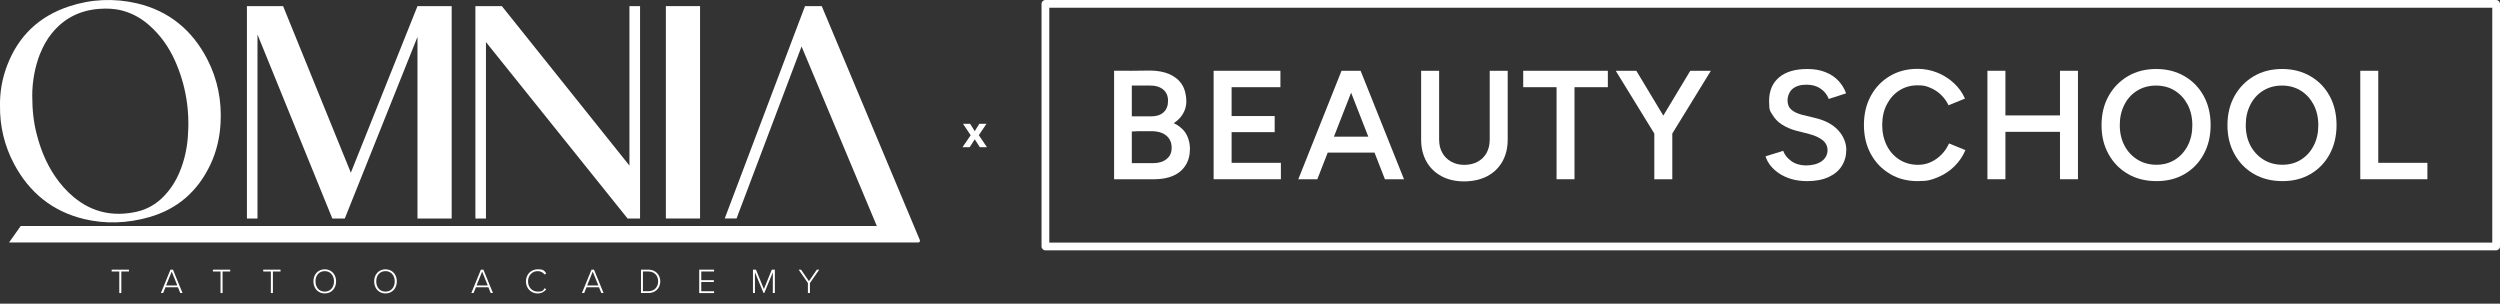 <svg xmlns="http://www.w3.org/2000/svg" id="Layer_2" data-name="Layer 2" viewBox="0 0 4782.8 581"><rect x="0" y="0" width="4782.8" height="581" fill="#333333" stroke="none"/><defs><style>      .cls-1 {        isolation: isolate;      }      .cls-2 {        fill: #fff;        stroke-width: 0px;      }    </style></defs><g id="Layer_2-2" data-name="Layer 2-2"><g id="Layer_1-2" data-name="Layer 1-2"><g id="Layer_1-2-2" data-name="Layer 1-2-2"><g><path class="cls-2" d="M27,313.8c29.1,54.7,73.6,90.8,134.1,105.3,41.4,9.9,82.9,8,123.7-3.5,55-15.5,94-50,118.1-101.6,11.4-24.4,17.4-50.3,19-77.1,2.6-43.3-5.3-84.7-25.2-123.3-28.8-55.9-73.4-92.9-135.1-107.3C218.4-3.7,174.8-1.8,132.5,12.1,75.1,30.9,35.1,68.7,13.6,125.4,4.1,150.2-.3,175.9,0,201.6c-.5,40.3,8.6,77.6,27,112.2ZM76.9,102.5c5.4-13.8,12.5-26.5,21.7-38.1,23.2-29.1,53.8-44.5,90.6-47.4,15.1-1.2,30.1-.6,44.9,3.3,19.4,5.2,36.4,14.8,51.4,28,21.2,18.7,37.2,41.2,48.8,66.8,21.3,47.1,29.2,96.6,25,148-1.8,22.8-6.9,45-15.8,66.2-7.2,17.3-17.1,32.8-30.2,46.3-14.4,14.8-31.5,24.9-51.6,29.4-44.6,10-85.1,1.6-120.6-27.9-14.1-11.7-26-25.3-36.2-40.4-16.6-24.6-27.5-51.8-34.8-80.4-5.8-22.5-8.4-45.5-8.4-73.9,0-24.1,4.3-52.5,15-79.9h0Z"></path><polygon class="cls-2" points="492.6 66 635.8 418.1 659.6 418.1 798.7 70.5 798.7 418.1 864.1 418.1 864.1 11.7 798.7 11.7 671.2 330.4 541.6 11.7 492.6 11.7 472.4 11.7 472.4 418.1 492.6 418.1 492.6 66"></polygon><polygon class="cls-2" points="929.7 80.5 1200.7 418.1 1204.2 418.1 1224.5 418.1 1224.5 11.7 1204.2 11.7 1204.2 316.8 960.1 11.7 929.7 11.7 909.5 11.7 909.5 418.1 929.7 418.1 929.7 80.5"></polygon><rect class="cls-2" x="1273.9" y="11.7" width="65.4" height="406.3"></rect><path class="cls-2" d="M1759.8,459.4l-.7-1.7h0S1572.1,11.7,1572.1,11.7h-32l-18.5,48.8-135.1,357.5h22.6l124.4-329.1,144,343.5H39.6l-22.3,31.5h1738.3c4.7,0,4.7-2.7,4.1-4.6h0Z"></path></g><g class="cls-1"><g class="cls-1"><g class="cls-1"><g class="cls-1"><path class="cls-2" d="M228.2,519.4h-14.6v-3.5h33.1v3.5h-14.6v41.2h-3.9v-41.2Z"></path></g></g><g class="cls-1"><g class="cls-1"><path class="cls-2" d="M340.4,549.6h-23.8l-4.5,11h-4.3l18.3-44.7h4.8l18.3,44.7h-4.3l-4.5-11ZM317.8,546.1h21.4l-10.7-26.5-10.7,26.5Z"></path></g></g></g><g class="cls-1"><g class="cls-1"><g class="cls-1"><path class="cls-2" d="M421.9,519.4h-14.6v-3.5h33.1v3.5h-14.6v41.2h-3.9v-41.2Z"></path></g></g></g><g class="cls-1"><g class="cls-1"><g class="cls-1"><path class="cls-2" d="M518.2,519.4h-14.6v-3.5h33.1v3.5h-14.6v41.2h-3.9v-41.2Z"></path></g></g></g><g class="cls-1"><g class="cls-1"><g class="cls-1"><path class="cls-2" d="M621.3,515.2c13.1,0,21.7,10.1,21.7,23.1s-8.6,23.1-21.7,23.1-21.7-10.1-21.7-23.1,8.6-23.1,21.7-23.1ZM621.3,518.7c-10.9,0-17.7,8.2-17.7,19.6s6.8,19.6,17.7,19.6,17.7-8.4,17.7-19.6-7-19.6-17.7-19.6Z"></path><path class="cls-2" d="M737.5,515.2c13.1,0,21.7,10.1,21.7,23.1s-8.6,23.1-21.7,23.1-21.7-10.1-21.7-23.1,8.6-23.1,21.7-23.1ZM737.5,518.7c-10.9,0-17.7,8.2-17.7,19.6s6.8,19.6,17.7,19.6,17.7-8.4,17.7-19.6-7-19.6-17.7-19.6Z"></path></g></g></g><g class="cls-1"><g class="cls-1"><g class="cls-1"><path class="cls-2" d="M934.3,549.6h-23.8l-4.5,11h-4.3l18.3-44.7h4.8l18.3,44.7h-4.3l-4.5-11ZM911.7,546.1h21.4l-10.7-26.5-10.7,26.5Z"></path></g></g></g><g class="cls-1"><g class="cls-1"><g class="cls-1"><path class="cls-2" d="M1006.2,538.3c0-13.7,10-23.1,22.5-23.1s12.6,3.2,16.4,7.9l-3.2,2.1c-2.8-3.9-7.7-6.5-13.2-6.5-10.4,0-18.5,8-18.5,19.6s8.1,19.6,18.5,19.6,10.4-2.6,13.2-6.5l3.2,2c-4,4.9-9.2,8-16.4,8-12.5,0-22.5-9.4-22.5-23.1Z"></path></g></g><g class="cls-1"><g class="cls-1"><path class="cls-2" d="M1145.9,549.6h-23.8l-4.5,11h-4.3l18.3-44.7h4.8l18.3,44.7h-4.3l-4.5-11ZM1123.3,546.1h21.4l-10.7-26.5-10.7,26.5Z"></path><path class="cls-2" d="M1226.3,515.9h14.3c13.9,0,22.6,10.1,22.6,22.4s-8.7,22.3-22.6,22.3h-14.3v-44.7ZM1240.5,557.1c11.8,0,18.6-8.4,18.6-18.8s-6.7-18.9-18.6-18.9h-10.5v37.7h10.5Z"></path><path class="cls-2" d="M1337.7,515.9h28.4v3.5h-24.5v16.6h24.1v3.5h-24.1v17.7h24.5v3.5h-28.4v-44.7Z"></path><path class="cls-2" d="M1478.5,520.9l-16.3,39.7h-1.5l-16.4-39.7v39.7h-3.8v-44.7h5.7l15.2,37.1,15.2-37.1h5.8v44.7h-3.9v-39.7Z"></path></g></g></g><g class="cls-1"><g class="cls-1"><g class="cls-1"><path class="cls-2" d="M1545.7,541.5l-17.8-25.6h4.6l15.1,22,15.1-22h4.6l-17.8,25.6v19.1h-3.9v-19.1Z"></path></g></g></g></g></g><g><path class="cls-2" d="M1992.6,471.5c0,4.1,3.3,7.4,7.4,7.4h2775.4c4.1,0,7.4-3.3,7.4-7.4V7.4C4782.7,3.3,4779.4,0,4775.3,0H2000C1995.9,0,1992.6,3.3,1992.6,7.4v464.1h0ZM4768,14.8v449.3H2007.4V14.8h2760.5Z"></path><path class="cls-2" d="M2131.5,342.9h77.4c13.8,0,25.8-2.3,35.9-6.8s17.9-11.2,23.4-19.9c5.5-8.7,8.3-19.2,8.3-31.4s-3.8-25.5-11.3-34.4c-5.1-6-11.6-11-19.7-14.8,5.6-3.7,10.4-8,14.2-12.9,6.6-8.6,9.9-18.3,9.9-29.2s-2.9-23.6-8.6-32.2c-5.7-8.6-13.8-15.1-24.2-19.6-10.4-4.4-22.7-6.7-36.9-6.7l-34.7.4h0c0-.1-33.8-.1-33.8-.1v207.5h0ZM2165.3,163.6h32.9c11.5-.2,20.4,2.3,26.8,7.4,6.4,5.1,9.6,12.4,9.6,21.9s-2.8,16.6-8.4,21.8-13.4,7.9-23.3,7.9h-37.6v-59h0ZM2176.9,251h24.6c12.6-.2,22.5,2.5,29.5,8.2s10.5,13.4,10.5,23.3-3.1,16.3-9.5,21.6-14.9,8-25.8,8h-40.9v-60.5l11.6-.6h0Z"></path><polygon class="cls-2" points="2321.8 342.9 2349.1 342.9 2356.2 342.9 2450.5 342.9 2450.5 311.5 2356.2 311.5 2356.2 252.8 2438.6 252.8 2438.6 222 2356.2 222 2356.2 166.8 2449.6 166.8 2449.6 135.4 2356.2 135.4 2349.1 135.4 2321.8 135.4 2321.8 342.9"></polygon><path class="cls-2" d="M2483.7,342.9h36.5l19.9-51h89.5l19.9,51h36.5l-83-207.5h-36.5l-82.7,207.5h0ZM2584.8,177.2l32.9,84.2h-65.7l32.9-84.2h0,0,0Z"></path><path class="cls-2" d="M2729,309.1c6.8,12,16.4,21.4,28.8,28,12.4,6.6,26.7,9.9,43.1,9.9s31.8-3.3,44.3-9.9c12.6-6.6,22.2-16,29-28,6.8-12,10.2-26.1,10.2-42.1v-131.6h-34.4v131.6c0,9.7-2,18.1-5.9,25.4-3.9,7.2-9.6,12.8-17,16.9-7.4,4.1-16,6.1-25.6,6.1s-17.9-2-25.2-6.1c-7.3-4.1-13-9.7-17-16.9-4.1-7.2-6.1-15.7-6.1-25.4v-131.6h-34.4v131.6c0,16,3.4,30,10.2,42.1h0Z"></path><polygon class="cls-2" points="2977.9 342.9 3012.2 342.9 3012.2 166.8 3076 166.8 3076 135.4 2914.1 135.4 2914.1 166.8 2977.9 166.8 2977.9 342.9"></polygon><polygon class="cls-2" points="3164.9 342.9 3199.3 342.9 3199.3 255.5 3273.1 135.4 3233.7 135.4 3182.1 221.2 3130.5 135.4 3091.1 135.4 3164.9 255.5 3164.9 342.9"></polygon><path class="cls-2" d="M3409.6,238.6c7.8,4.9,16.6,8.7,26.2,11.3l25.5,6.5c10.7,2.8,19.2,6.7,25.5,11.7,6.3,5,9.5,11.5,9.5,19.4s-3.8,15.7-11.3,21c-7.5,5.3-17.7,8-30.5,8-11.1-.2-20.4-3.1-27.9-8.6-7.5-5.5-12.6-12-15.1-19.3l-33.8,10.4c1.8,6.1,4.9,12,9.3,17.6,4.4,5.6,10.1,10.7,16.9,15.3,6.8,4.5,14.7,8.1,23.7,10.7,9,2.6,18.9,3.9,29.8,3.9,16,0,29.6-2.6,40.8-7.7,11.2-5.1,19.6-12.2,25.4-21.3,5.7-9.1,8.6-19.6,8.6-31.4s-5.1-25.7-15.4-36.8c-10.3-11.1-24.7-18.9-43.3-23.4l-25.5-6.2c-8.7-2.2-15.6-5.4-20.6-9.6s-7.6-10.2-7.6-17.9,3.2-16.9,9.6-22.2,15.3-8,26.5-8,20,2.6,27.3,7.7,12.4,11.6,15.4,19.6l33.2-10.7c-3.1-8.9-8-16.9-14.5-23.9-6.5-7-14.8-12.6-24.8-16.6-10-4.1-21.6-6.1-34.8-6.1-23.5,0-41.6,5.4-54.2,16.1s-19,25.8-19,45.2,2.2,19.2,6.7,26.7c4.4,7.5,10.6,13.7,18.4,18.7h0c0,0,0,0,0,0Z"></path><path class="cls-2" d="M3615.6,332.7c15.5,9.2,33.2,13.8,53.2,13.8s26.5-2.5,38.5-7.4c12.1-5,22.6-11.9,31.7-20.9,9.1-9,16.1-19.3,21.1-31l-31.4-12.8c-3.6,8.1-8.4,15.2-14.4,21.3-6,6.1-12.8,10.9-20.4,14.4s-15.8,5.2-24.5,5.2c-13.2,0-25.1-3.3-35.4-9.8-10.4-6.5-18.5-15.5-24.3-27-5.8-11.5-8.8-24.6-8.8-39.4s2.9-27.9,8.8-39.3,13.8-20.3,24-26.8c10.2-6.5,21.8-9.8,34.8-9.8s16.6,1.6,24.3,4.7c7.7,3.2,14.6,7.7,20.6,13.5,6,5.8,10.8,12.5,14.4,20l31.4-12.8c-4.9-11.3-12-21.1-21.2-29.6-9.2-8.5-19.7-15.2-31.6-20-11.9-4.8-24.5-7.3-37.9-7.3-20,0-37.6,4.6-53.1,13.8-15.4,9.2-27.5,21.8-36.3,37.9-8.8,16.1-13.2,34.6-13.2,55.6s4.4,39.5,13.2,55.6c8.8,16.1,20.9,28.8,36.5,37.9h0s0,0,0,0Z"></path><polygon class="cls-2" points="3802.2 342.9 3836.6 342.9 3836.6 252.2 3941 252.2 3941 342.9 3975.4 342.9 3975.4 135.4 3941 135.4 3941 220.8 3836.6 220.8 3836.6 135.4 3802.2 135.4 3802.2 342.9"></polygon><path class="cls-2" d="M4071.1,332.9c15.8,9.1,34,13.6,54.6,13.6s38.3-4.5,53.8-13.6c15.5-9.1,27.7-21.7,36.5-37.9,8.8-16.2,13.2-34.8,13.2-55.7s-4.4-39.5-13.2-55.6-21-28.8-36.8-37.9c-15.7-9.2-33.8-13.8-54.1-13.8s-38.6,4.6-54.2,13.8c-15.6,9.2-27.9,21.8-36.9,37.9-9,16.1-13.5,34.7-13.5,55.9s4.5,39.2,13.5,55.4c9,16.2,21.4,28.9,37.2,37.9h0s0,0,0,0ZM4064.3,200.1c5.9-11.5,14.1-20.4,24.6-26.8,10.5-6.4,22.4-9.6,35.9-9.6s25.6,3.3,36,9.8,18.5,15.5,24.5,26.8c5.9,11.4,8.9,24.5,8.9,39.3s-2.9,27.6-8.8,39-13.9,20.3-24.2,26.8c-10.3,6.5-22.1,9.8-35.6,9.8s-25.8-3.3-36.3-9.8c-10.6-6.5-18.9-15.5-24.9-26.8-6-11.4-9-24.5-9-39.3s3-27.7,8.9-39.1h0Z"></path><path class="cls-2" d="M4312.1,332.9c15.8,9.1,34,13.6,54.5,13.6s38.3-4.5,53.8-13.6c15.5-9.1,27.7-21.7,36.5-37.9,8.8-16.2,13.2-34.8,13.2-55.7s-4.4-39.5-13.2-55.6-21-28.8-36.8-37.9c-15.7-9.2-33.8-13.8-54.1-13.8s-38.6,4.6-54.2,13.8c-15.6,9.2-27.9,21.8-36.9,37.9s-13.5,34.7-13.5,55.9,4.5,39.2,13.5,55.4c9,16.2,21.4,28.9,37.2,37.9h0ZM4305.3,200.1c5.9-11.5,14.1-20.4,24.6-26.8,10.5-6.4,22.4-9.6,35.9-9.6s25.6,3.3,36,9.8c10.4,6.5,18.5,15.5,24.5,26.8,5.9,11.4,8.9,24.5,8.9,39.3s-2.9,27.6-8.8,39-13.9,20.3-24.2,26.8c-10.3,6.5-22.1,9.8-35.6,9.8s-25.8-3.3-36.3-9.8-18.9-15.5-24.9-26.8c-6-11.4-9-24.5-9-39.3s3-27.7,8.9-39.1h0Z"></path><polygon class="cls-2" points="4515.5 342.9 4539.5 342.9 4549.9 342.9 4643.9 342.9 4643.9 311.5 4549.9 311.5 4549.9 135.4 4515.5 135.4 4515.5 342.9"></polygon></g><g class="cls-1"><g class="cls-1"><g class="cls-1"><path class="cls-2" d="M1864.8,266.6l-9.7,15h-13.7l15.6-22.9-14.6-21.8h13.6l8.8,14,8.7-14h13.7l-14.6,21.7,15.6,23h-13.6l-9.7-15h0Z"></path></g></g></g></g></g></svg>